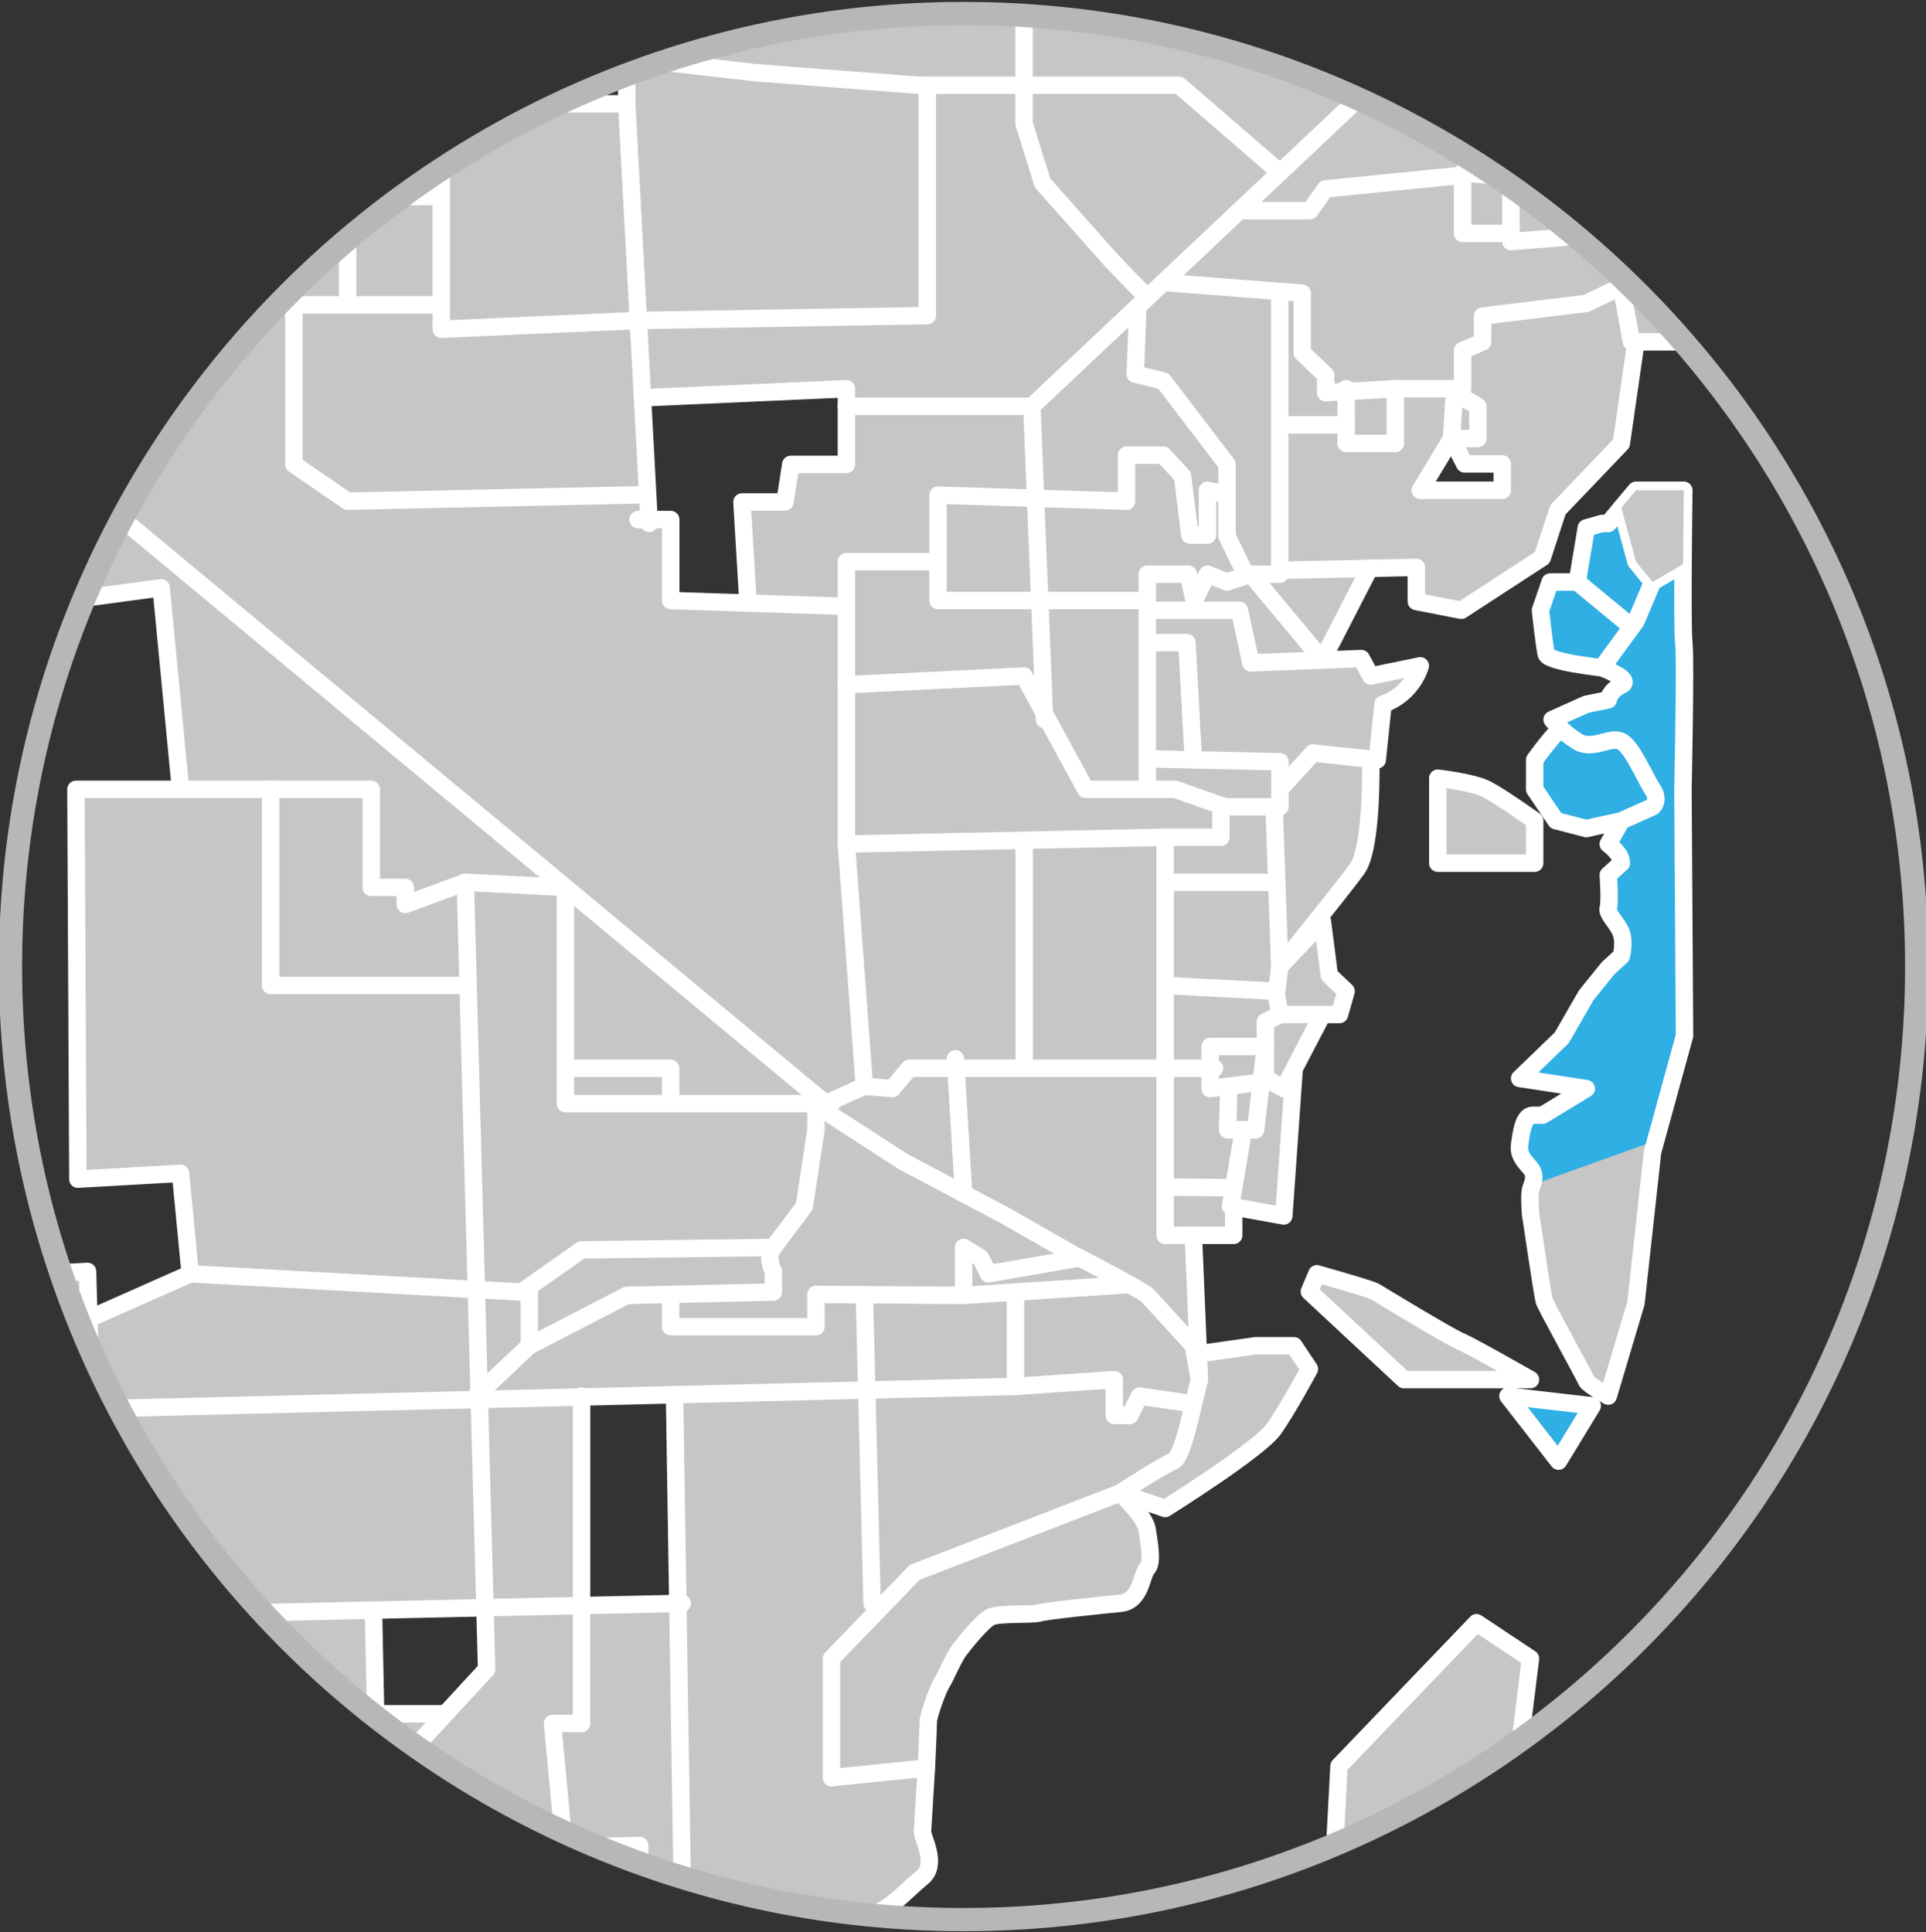 <?xml version="1.0" encoding="utf-8"?>
<!-- Generator: Adobe Illustrator 15.0.2, SVG Export Plug-In . SVG Version: 6.00 Build 0)  -->
<!DOCTYPE svg PUBLIC "-//W3C//DTD SVG 1.1//EN" "http://www.w3.org/Graphics/SVG/1.1/DTD/svg11.dtd">
<svg version="1.1" id="Capa_1" xmlns="http://www.w3.org/2000/svg" xmlns:xlink="http://www.w3.org/1999/xlink" x="0px" y="0px"
	 width="165.701px" height="166.236px" viewBox="0 0 165.701 166.236" enable-background="new 0 0 165.701 166.236"
	 xml:space="preserve">
<rect x="0" y="0" width="165.701" height="166.236" fill="#333333" stroke="none"/>
<g>
	<defs>
		<path id="SVGID_1_" d="M82.902,1.165c45.287,0,82,36.713,82,82s-36.713,82-82,82s-82-36.713-82-82S37.615,1.165,82.902,1.165z"/>
	</defs>
	<clipPath id="SVGID_2_">
		<use xlink:href="#SVGID_1_"  overflow="visible"/>
	</clipPath>
	<g clip-path="url(#SVGID_2_)">
		<path fill="#C6C6C6" d="M130.652-0.823l-9.723-0.359l-32.92,0.84L53.836,0.75v8.145H29.818l-5.203,5.038l0.586,12.259h-12.68
			l-4.99,15.992L5.613,45v6.633l8.166-1.098l1.666,17.341h-9l0.166,33.542l8.834-0.5l0.834,8.641l-8.721,3.87l-0.113-4.074
			l-17,0.896v11.358l-5.834,0.142v17.958l-9.568,1.708l0.671,24.323l-11.271,0.76l-4.025-3.041l-11.271-0.709l-0.671,2.185v14.76
			l10.466-0.065l14.357-1.41l1.744,4.524l16.064-0.307l0.33,8.653l-16.395-0.582v-7.728h-26.03l0.805,18.919L-66.6,218.109
			l0.671,9.124l-16.907,15.162v19.59l24.736-0.039l0.537,6.172h16.504V234.17l26.17-0.691v27.631l-17.84,20.773l-1.72,1.434
			l-1.693-0.402l-2.635-2.053v-2.415l-5.3-1.685l-3.629,1.384l-3.281-0.37l0.114-0.879l-1.188-4.488h-1.878v2.952l-1.878,2.485v1.54
			l1.609,1.744h5.232l0.135,6.843l-1.342,1.208h-3.354l0.087,12.651l4.207,0.767l0.221,3.125l2.061-0.039l-0.537,4.025h3.221v-3.086
			l3.891-0.269v3.354l8.319,0.671v7.38h9.929l0.671-3.758l2.281-0.536v-4.696l2.013-0.269v-2.415l14.895-0.269l0.805-20.529
			l2.281,1.744c0,0,1.285-1.073,2.4-1.073c1.113,0,3.234,0,3.234,0l0.613-3.326l0.959-2.202l3.123-2.119l2.906-0.364l1.152-2.852
			l1.934-1.576l1.316-2.186l-2.479-1.373l-1.715-1.625l-1.236-0.22l-6.354,0.842l-0.805-2.415l0.42-5.435l-5.115,0.039l0.93,6.162
			L0,269.323l-0.535,2.146l-2.195,1.112l-0.537,2.013l-2.367,1.706l-0.67-4.16l-3.711-0.565l0.549-3.418l10.082-10.531l2.471-1.72
			l3.316-0.939c0,0,2.609,0.099,3.305,0s2.238,0,2.238,0l4.021-3.623h0.537l2.953-5.635l-1.012-4.124h16.711l0.418-2.65l0.65-1.74
			l0.543-1.009l2.953-3.085l1.588-2.207l0.668-1.153l-0.197-1.742v-3.217l1.295-2.28l2.408-1.61l0.236-1.14l-1.436-4.66l1.199-0.238
			l0.9-0.992l1.453-1.428l-0.391-2.24v-2.72l1.176-1.8l0.721-0.776l2.236-1.557l1.963-1.503l0.643-1.317l0.545-1.583l0.459-3.213
			l1.221,1.541l0.754,0.421l2.449,0.565l0.482-0.075l2.02,0.075l0.334-0.443c0,0,1.264-1.482,1.344-1.57s1.617-1.901,1.617-1.901
			l0.072-0.761l-0.369-2.824l1.074-1.255l2.031-2.824l0.297-0.972L69,183.637l0.445-2.22l0.922-2.047c0,0,0.898-1.775,1.398-2.644
			c0.502-0.868,1.281-1.503,1.74-2.422c0.461-0.919,0.174-2.456,0.701-3.548c0.529-1.092,0.035-1.594,0.035-1.594l-1.463-3.58
			c0,0,2.137-0.787,3.166-1.333c1.027-0.546,3.559-3.002,3.865-3.645c0.305-0.643-0.383-2.471-0.531-3.021
			c-0.148-0.552,0.26-4.291,0.42-7.39s0.785-4.44,1.764-6.441s2.875-4.013,3.471-4.531s2.926-0.379,3.691-0.4
			c0.764-0.021,5.303-0.669,6.963-0.839s1.949-0.741,2.217-1.151s0.645-1.66,0.92-2.081c0.277-0.42,0.158-2.381-0.186-3.446
			s-2.26-2.888-2.26-2.888l3.873,1.333c0,0,8.186-5.333,9.184-6.631c0.48-0.623,3.227-5.369,3.227-5.369l-1.33-2h-3.295
			l-4.836,0.688l-0.52-10.188h3.469V103.8l4.311,0.784l0.871-12.627l2.457-4.706h1.463l0.57-2l-1.445-1.375l-0.588-5.326
			c0,0,1.015-0.858,2.121-2.539c0.499-0.758,1.018-2.025,1.471-2.862c1.457-2.692,0.561-7.811,0.561-7.811h0.561l0.5-4.783
			c2.398-1.017,3.201-3.304,3.201-3.304l-4.262,0.875l-0.814-1.5l-3.338,0.132l4.162-7.896l3.916-0.084v2.938l3.863,0.756
			l6.969-4.534l1.344-4.114l5.459-5.71l1.258-8.738h4.117l1.125-20.304v-9.895H130.652z M8.279,139.02l0.334,11.897l-0.584,7
			l-2.416,3.167l0.143,3.18L0,164.935l-0.408-25.666L8.279,139.02z M4.83,207.176v9.284l-9.928,0.152v-4.446l-2.686-0.672
			l-0.445-11.672l17.936-1.408l0.906,1.336l0.666,7.426H4.83z M18.445,233.479l-6.5-3.188l2.143-2.428l3.531-3.143l0.826,3.029
			V233.479z M38.24,147.417h-6.014l-0.182-8.918l0.768-0.017l8.822-0.193l0.145,5.295L38.24,147.417z M49.945,137.925v-17.841
			l8-0.119l0.283,17.96H49.945z M72.732,39.919h-4.465l-0.824,3.233h-3.695l0.504,8.48h-6.633v-6.969h-1.865l-0.553-10.287
			l17.531-0.968V39.919z M129.158,42.145h-7.055l2.688-4.45l1.133,2.183h3.234V42.145z"/>
		<path fill="#C6C6C6" d="M123.699,66.956v7.314h8.334v-3.657c0,0-2.91-2.074-4.123-2.699
			C126.699,67.29,123.699,66.956,123.699,66.956z"/>
		<path fill="#C6C6C6" d="M144.865,55.29c-0.166-1.333,0-13.106,0-13.106h-4.117l-2.383,2.855h-0.545l-1.344,0.38l-0.777,4.657
			h-2.334l-0.832,2.436c0,0,0.332,3.112,0.5,3.778c0.166,0.667,4.787,1.167,4.787,1.167s2.713,1,1.67,1.5s-1.125,1.257-1.125,1.257
			l-1.889,0.38l-2.943,1.321c0,0,0.305,0.378,0.833,0.858l-0.001,0c-0.279-0.246-2.332,2.603-2.332,2.603v2.538l1.832,2.699
			l2.611,0.676l3.014-0.667l-1.125,2c0,0,1.168,0.833,1.125,1.647l-1.125,1.019c0,0,0.168,2.333,0,2.833s0.834,1.333,1.125,2.167
			s0,1.972,0,1.972l-1.125,1.028l-1.889,2.333l-2.111,3.667l-3.625,3.5l5.736,0.875l-3.777,2.292c0,0,0,0-0.834,0
			c-0.832,0-1,1.667-1.125,2.506c-0.127,0.839,0.293,1.327,0.885,1.994s0.24,1.333,0.074,1.833c-0.168,0.5,0,2.5,0,2.333
			s1,6.833,1.166,7.333c0.168,0.5,3.5,6.5,3.611,6.833c0.109,0.333,1.889,1.333,1.889,1.333l2.383-8l1.43-13l2.746-10l-0.133-21.208
			C144.791,67.915,145.033,56.623,144.865,55.29z"/>
		<polygon fill="#2FAFE3" points="136.988,120.961 129.734,120.123 134.088,125.716 		"/>
		<path fill="#C6C6C6" d="M131.428,118.705h-10.639l-8.139-7.576l0.645-1.531c0,0,4.594,1.29,4.996,1.531s6.367,3.869,7.334,4.271
			s6.045,3.304,6.045,3.304"/>
		<polygon fill="#C6C6C6" points="127.031,139.623 131.67,142.706 129.352,161.516 128.365,176.957 122.865,175.508 
			114.531,164.623 115.199,151.956 		"/>
		<path fill="#2FAFE3" d="M131.865,95.956c-0.832,0-1,1.667-1.125,2.506c-0.127,0.839,0.293,1.327,0.885,1.994
			c0.468,0.527,0.346,1.053,0.192,1.498l10.63-3.813l2.477-9.018l-0.133-21.208c0,0,0.242-11.292,0.074-12.625
			c-0.166-1.333,0-13.106,0-13.106h-4.117l-2.383,2.855h-0.545l-1.344,0.38l-0.777,4.657h-2.334l-0.832,2.436
			c0,0,0.332,3.112,0.5,3.778c0.166,0.667,4.787,1.167,4.787,1.167s2.713,1,1.67,1.5s-1.125,1.257-1.125,1.257l-1.889,0.38
			l-2.943,1.321c0,0,0.305,0.378,0.833,0.858l-0.001,0c-0.279-0.246-2.332,2.603-2.332,2.603v2.538l1.832,2.699l2.611,0.676
			l3.014-0.667l-1.125,2c0,0,1.168,0.833,1.125,1.647l-1.125,1.019c0,0,0.168,2.333,0,2.833s0.834,1.333,1.125,2.167
			s0,1.972,0,1.972l-1.125,1.028l-1.889,2.333l-2.111,3.667l-3.625,3.5l5.736,0.875l-3.777,2.292
			C132.699,95.956,132.699,95.956,131.865,95.956z"/>
	</g>
	<g clip-path="url(#SVGID_2_)">
		
			<polygon fill="none" stroke="#FFFFFF" stroke-width="1.5" stroke-linecap="round" stroke-linejoin="round" stroke-miterlimit="10" points="
			142.961,-0.784 145.988,-0.784 145.988,9.111 142.371,9.111 		"/>
		
			<polygon fill="none" stroke="#FFFFFF" stroke-width="1.5" stroke-linecap="round" stroke-linejoin="round" stroke-miterlimit="10" points="
			140.365,29.415 144.863,29.415 145.988,9.111 142.371,9.111 138.365,18.54 		"/>
		
			<polygon fill="none" stroke="#FFFFFF" stroke-width="1.5" stroke-linecap="round" stroke-linejoin="round" stroke-miterlimit="10" points="
			134.615,20.415 129.99,20.79 129.99,15.29 131.115,15.165 130.74,-0.784 142.961,-0.784 142.371,9.111 138.365,18.54 		"/>
		
			<polyline fill="none" stroke="#FFFFFF" stroke-width="1.5" stroke-linecap="round" stroke-linejoin="round" stroke-miterlimit="10" points="
			129.99,20.082 125.832,20.082 125.832,14.845 129.99,15.29 		"/>
		
			<polyline fill="none" stroke="#FFFFFF" stroke-width="1.5" stroke-linecap="round" stroke-linejoin="round" stroke-miterlimit="10" points="
			125.832,15.08 114.029,16.252 112.699,18.128 106.633,18.128 		"/>
		
			<polyline fill="none" stroke="#FFFFFF" stroke-width="1.5" stroke-linecap="round" stroke-linejoin="round" stroke-miterlimit="10" points="
			139.49,24.655 136.477,26.101 127.551,27.195 127.551,29.415 125.832,30.166 125.832,33.448 120.047,33.448 114.049,33.787 
			114.049,32.276 112.033,30.345 112.033,25.223 100.086,24.299 		"/>
		
			<polygon fill="none" stroke="#FFFFFF" stroke-width="1.5" stroke-linecap="round" stroke-linejoin="round" stroke-miterlimit="10" points="
			125.131,33.787 127.145,34.963 127.145,37.733 124.879,37.733 		"/>
		
			<polygon fill="none" stroke="#FFFFFF" stroke-width="1.5" stroke-linecap="round" stroke-linejoin="round" stroke-miterlimit="10" points="
			124.879,37.733 126.012,39.917 129.244,39.917 129.244,42.184 122.191,42.184 		"/>
		
			<polyline fill="none" stroke="#FFFFFF" stroke-width="1.5" stroke-linecap="round" stroke-linejoin="round" stroke-miterlimit="10" points="
			120.047,33.448 120.047,38.153 115.811,38.153 115.811,33.448 		"/>
		
			<line fill="none" stroke="#FFFFFF" stroke-width="1.5" stroke-linecap="round" stroke-linejoin="round" stroke-miterlimit="10" x1="115.811" y1="36.558" x2="110.1" y2="36.558"/>
		
			<polyline fill="none" stroke="#FFFFFF" stroke-width="1.5" stroke-linecap="round" stroke-linejoin="round" stroke-miterlimit="10" points="
			97.896,26.363 97.672,32.191 100.086,32.779 105.566,39.958 105.566,46.13 107.16,49.405 110.1,49.405 110.1,49.068 110.1,25.073 
					"/>
		
			<polyline fill="none" stroke="#FFFFFF" stroke-width="1.5" stroke-linecap="round" stroke-linejoin="round" stroke-miterlimit="10" points="
			140.748,29.415 139.49,38.153 134.031,43.863 132.688,47.977 125.719,52.511 121.855,51.755 121.855,48.817 110.1,49.068 		"/>
		
			<polyline fill="none" stroke="#FFFFFF" stroke-width="1.5" stroke-linecap="round" stroke-linejoin="round" stroke-miterlimit="10" points="
			110.115,14.845 101.447,7.338 79.029,7.338 64.922,6.247 53.922,4.987 		"/>
		
			<polyline fill="none" stroke="#FFFFFF" stroke-width="1.5" stroke-linecap="round" stroke-linejoin="round" stroke-miterlimit="10" points="
			88.098,-0.303 88.098,10.613 89.691,15.735 95.654,22.452 98.705,25.6 		"/>
		
			<polyline fill="none" stroke="#FFFFFF" stroke-width="1.5" stroke-linecap="round" stroke-linejoin="round" stroke-miterlimit="10" points="
			79.783,7.338 79.783,27.154 54.928,27.574 37.967,28.33 37.967,8.765 		"/>
		
			<polyline fill="none" stroke="#FFFFFF" stroke-width="1.5" stroke-linecap="round" stroke-linejoin="round" stroke-miterlimit="10" points="
			37.967,26.23 12.609,26.23 7.531,42.184 71.031,94.957 74.365,93.457 72.82,72.623 72.82,52.176 57.705,51.672 57.705,44.703 
			54.891,44.703 		"/>
		
			<polyline fill="none" stroke="#FFFFFF" stroke-width="1.5" stroke-linecap="round" stroke-linejoin="round" stroke-miterlimit="10" points="
			37.967,16.911 29.906,16.911 29.906,25.6 		"/>
		
			<line fill="none" stroke="#FFFFFF" stroke-width="1.5" stroke-linecap="round" stroke-linejoin="round" stroke-miterlimit="10" x1="55.857" y1="45.039" x2="53.922" y2="8.934"/>
		
			<polyline fill="none" stroke="#FFFFFF" stroke-width="1.5" stroke-linecap="round" stroke-linejoin="round" stroke-miterlimit="10" points="
			55.857,34.207 72.82,33.448 72.82,39.958 68.033,39.958 67.529,43.191 63.834,43.191 64.34,51.672 		"/>
		
			<polyline fill="none" stroke="#FFFFFF" stroke-width="1.5" stroke-linecap="round" stroke-linejoin="round" stroke-miterlimit="10" points="
			55.725,42.56 29.906,43.123 25.287,39.958 25.287,26.23 24.701,13.972 29.906,8.934 53.922,8.934 53.922,0.789 87.09,-0.303 
			120.047,-0.784 130.74,-0.784 		"/>
		
			<polyline fill="none" stroke="#FFFFFF" stroke-width="1.5" stroke-linecap="round" stroke-linejoin="round" stroke-miterlimit="10" points="
			72.82,51.829 72.82,48.321 80.703,48.321 		"/>
		
			<polyline fill="none" stroke="#FFFFFF" stroke-width="1.5" stroke-linecap="round" stroke-linejoin="round" stroke-miterlimit="10" points="
			72.82,34.963 88.773,34.963 121.018,4.567 121.018,-1.143 		"/>
		
			<line fill="none" stroke="#FFFFFF" stroke-width="1.5" stroke-linecap="round" stroke-linejoin="round" stroke-miterlimit="10" x1="88.773" y1="34.963" x2="89.865" y2="61.915"/>
		
			<polyline fill="none" stroke="#FFFFFF" stroke-width="1.5" stroke-linecap="round" stroke-linejoin="round" stroke-miterlimit="10" points="
			72.82,58.915 88.098,58.165 93.402,67.915 101.115,67.915 105.365,69.415 110.115,69.415 110.115,65.54 98.705,65.29 		"/>
		
			<path fill="none" stroke="#FFFFFF" stroke-width="1.5" stroke-linecap="round" stroke-linejoin="round" stroke-miterlimit="10" d="
			M98.705,67.915V52.511h7.928l0.982,4.528l9.5-0.375l0.814,1.5l4.262-0.875c0,0-0.576,2.357-3.201,3.304l-0.5,4.783l-5.535-0.587
			l-2.84,3.125"/>
		
			<polyline fill="none" stroke="#FFFFFF" stroke-width="1.5" stroke-linecap="round" stroke-linejoin="round" stroke-miterlimit="10" points="
			99.24,55.29 102.115,55.29 102.67,65.376 		"/>
		
			<path fill="none" stroke="#FFFFFF" stroke-width="1.5" stroke-linecap="round" stroke-linejoin="round" stroke-miterlimit="10" d="
			M117.93,65.376c0,0,0.186,7.538-1.189,9.413s-6.641,8.375-6.641,8.375l-0.484-13.75"/>
		
			<polyline fill="none" stroke="#FFFFFF" stroke-width="1.5" stroke-linecap="round" stroke-linejoin="round" stroke-miterlimit="10" points="
			109.844,75.915 100.24,75.915 100.24,72.04 105.043,72.04 105.043,69.301 		"/>
		
			<line fill="none" stroke="#FFFFFF" stroke-width="1.5" stroke-linecap="round" stroke-linejoin="round" stroke-miterlimit="10" x1="100.24" y1="72.04" x2="72.82" y2="72.623"/>
		
			<line fill="none" stroke="#FFFFFF" stroke-width="1.5" stroke-linecap="round" stroke-linejoin="round" stroke-miterlimit="10" x1="88.115" y1="72.608" x2="88.115" y2="91.915"/>
		
			<polyline fill="none" stroke="#FFFFFF" stroke-width="1.5" stroke-linecap="round" stroke-linejoin="round" stroke-miterlimit="10" points="
			104.49,91.915 78.24,91.915 76.762,93.665 74.365,93.457 		"/>
		
			<polyline fill="none" stroke="#FFFFFF" stroke-width="1.5" stroke-linecap="round" stroke-linejoin="round" stroke-miterlimit="10" points="
			100.24,75.915 100.24,106.29 106.137,106.29 106.137,104.062 		"/>
		
			<polyline fill="none" stroke="#FFFFFF" stroke-width="1.5" stroke-linecap="round" stroke-linejoin="round" stroke-miterlimit="10" points="
			100.24,84.79 109.844,85.29 110.1,83.165 113.775,79.29 114.365,83.915 115.811,85.29 115.24,87.29 110.115,87.29 109.756,85.285 
					"/>
		
			<polyline fill="none" stroke="#FFFFFF" stroke-width="1.5" stroke-linecap="round" stroke-linejoin="round" stroke-miterlimit="10" points="
			113.775,87.29 110.449,93.665 108.865,92.79 108.865,87.915 110.115,87.29 		"/>
		
			<polyline fill="none" stroke="#FFFFFF" stroke-width="1.5" stroke-linecap="round" stroke-linejoin="round" stroke-miterlimit="10" points="
			109.262,93.008 108.025,93.166 105.674,93.466 104.115,93.665 104.115,90.04 108.865,90.04 108.025,97.207 105.615,97.207 
			105.697,94.29 		"/>
		
			<polyline fill="none" stroke="#FFFFFF" stroke-width="1.5" stroke-linecap="round" stroke-linejoin="round" stroke-miterlimit="10" points="
			111.32,92.302 110.449,104.623 105.865,103.79 106.982,97.207 106.137,102.188 100.24,102.14 		"/>
		
			<path fill="none" stroke="#FFFFFF" stroke-width="1.5" stroke-linecap="round" stroke-linejoin="round" stroke-miterlimit="10" d="
			M123.699,66.956v7.314h8.334v-3.657c0,0-2.91-2.074-4.123-2.699C126.699,67.29,123.699,66.956,123.699,66.956z"/>
		
			<polyline fill="none" stroke="#FFFFFF" stroke-width="1.5" stroke-linecap="round" stroke-linejoin="round" stroke-miterlimit="10" points="
			137.82,57.456 140.748,53.456 142.178,50.075 140.748,48.321 139.49,43.691 		"/>
		
			<line fill="none" stroke="#FFFFFF" stroke-width="1.5" stroke-linecap="round" stroke-linejoin="round" stroke-miterlimit="10" x1="135.699" y1="50.075" x2="140" y2="53.623"/>
		
			<line fill="none" stroke="#FFFFFF" stroke-width="1.5" stroke-linecap="round" stroke-linejoin="round" stroke-miterlimit="10" x1="144.801" y1="48.54" x2="142.178" y2="50.075"/>
		
			<polygon fill="none" stroke="#FFFFFF" stroke-width="1.5" stroke-linecap="round" stroke-linejoin="round" stroke-miterlimit="10" points="
			136.988,120.961 129.734,120.123 134.088,125.716 		"/>
		
			<path fill="none" stroke="#FFFFFF" stroke-width="1.5" stroke-linecap="round" stroke-linejoin="round" stroke-miterlimit="10" d="
			M131.428,118.705h-10.639l-8.139-7.576l0.645-1.531c0,0,4.594,1.29,4.996,1.531s6.367,3.869,7.334,4.271s6.045,3.304,6.045,3.304"
			/>
		
			<path fill="none" stroke="#FFFFFF" stroke-width="1.5" stroke-linecap="round" stroke-linejoin="round" stroke-miterlimit="10" d="
			M71.531,95.957l6.189,4l8.809,4.667l5.836,3.333c0,0,5.848,3,6.34,3.5c0.494,0.5,3.965,4.333,3.965,4.333l0.52,2.915l-0.52-12.415
			"/>
		
			<line fill="none" stroke="#FFFFFF" stroke-width="1.5" stroke-linecap="round" stroke-linejoin="round" stroke-miterlimit="10" x1="82.902" y1="102.701" x2="82.199" y2="91.102"/>
		
			<polyline fill="none" stroke="#FFFFFF" stroke-width="1.5" stroke-linecap="round" stroke-linejoin="round" stroke-miterlimit="10" points="
			92.9,108.232 85.033,109.598 84.365,108.232 82.902,107.331 82.902,111.457 97.201,110.527 		"/>
		
			<polyline fill="none" stroke="#FFFFFF" stroke-width="1.5" stroke-linecap="round" stroke-linejoin="round" stroke-miterlimit="10" points="
			87.361,111.167 87.361,119.29 95.865,118.705 95.865,121.79 97.201,121.79 98.033,120.123 102.67,120.79 103.189,118.705 		"/>
		
			<path fill="none" stroke="#FFFFFF" stroke-width="1.5" stroke-linecap="round" stroke-linejoin="round" stroke-miterlimit="10" d="
			M102.67,120.79c0,0-0.959,4.686-1.715,4.926s-4.59,2.741-4.59,2.741l3.875,1.333c0,0,8.123-5.074,9.375-6.87
			c1.25-1.796,3.035-5.13,3.035-5.13l-1.33-2h-3.295l-4.836,0.688"/>
		
			<polyline fill="none" stroke="#FFFFFF" stroke-width="1.5" stroke-linecap="round" stroke-linejoin="round" stroke-miterlimit="10" points="
			87.361,119.29 58.033,120.004 -15.301,121.79 -15.301,139.748 -0.32,139.308 7.531,139.077 58.699,137.956 		"/>
		
			<line fill="none" stroke="#FFFFFF" stroke-width="1.5" stroke-linecap="round" stroke-linejoin="round" stroke-miterlimit="10" x1="38.236" y1="147.456" x2="8.603" y2="147.456"/>
		
			<polyline fill="none" stroke="#FFFFFF" stroke-width="1.5" stroke-linecap="round" stroke-linejoin="round" stroke-miterlimit="10" points="
			7.531,186.29 28.783,159.456 55.033,158.79 55.033,162.79 58.893,162.949 		"/>
		
			<polyline fill="none" stroke="#FFFFFF" stroke-width="1.5" stroke-linecap="round" stroke-linejoin="round" stroke-miterlimit="10" points="
			7.531,42.184 5.699,45.039 5.699,51.672 13.865,50.574 15.533,67.915 6.533,67.915 6.699,101.457 15.533,100.957 16.365,109.598 
			7.646,113.467 		"/>
		
			<polyline fill="none" stroke="#FFFFFF" stroke-width="1.5" stroke-linecap="round" stroke-linejoin="round" stroke-miterlimit="10" points="
			15.533,67.915 31.938,67.915 31.938,76.352 34.865,76.352 34.865,77.826 40.033,75.915 48.646,76.352 48.646,94.957 
			71.531,94.957 		"/>
		
			<polyline fill="none" stroke="#FFFFFF" stroke-width="1.5" stroke-linecap="round" stroke-linejoin="round" stroke-miterlimit="10" points="
			23.283,67.915 23.283,84.79 40.033,84.79 		"/>
		
			<polyline fill="none" stroke="#FFFFFF" stroke-width="1.5" stroke-linecap="round" stroke-linejoin="round" stroke-miterlimit="10" points="
			40.033,75.915 41.865,143.623 33.865,152.29 33.865,158.79 		"/>
		
			<line fill="none" stroke="#FFFFFF" stroke-width="1.5" stroke-linecap="round" stroke-linejoin="round" stroke-miterlimit="10" x1="8.699" y1="150.956" x2="27.152" y2="161.516"/>
		
			<polyline fill="none" stroke="#FFFFFF" stroke-width="1.5" stroke-linecap="round" stroke-linejoin="round" stroke-miterlimit="10" points="
			50.033,120.123 50.033,148.29 47.533,148.29 48.783,161.516 55.033,162.79 		"/>
		
			<line fill="none" stroke="#FFFFFF" stroke-width="1.5" stroke-linecap="round" stroke-linejoin="round" stroke-miterlimit="10" x1="20.865" y1="137.956" x2="20.865" y2="147.456"/>
		
			<path fill="none" stroke="#FFFFFF" stroke-width="1.5" stroke-linecap="round" stroke-linejoin="round" stroke-miterlimit="10" d="
			M40.949,120.123l4.584-4.333l8.389-4.333l12.611-0.29v-1.773c0,0-0.668-1.188,0-2.063c0.666-0.875,2.666-3.541,2.666-3.541
			l1-6.583v-2.25"/>
		
			<polyline fill="none" stroke="#FFFFFF" stroke-width="1.5" stroke-linecap="round" stroke-linejoin="round" stroke-miterlimit="10" points="
			66.533,107.331 50.033,107.54 44.865,111.167 16.365,109.598 		"/>
		
			<line fill="none" stroke="#FFFFFF" stroke-width="1.5" stroke-linecap="round" stroke-linejoin="round" stroke-miterlimit="10" x1="45.533" y1="115.79" x2="45.533" y2="110.698"/>
		
			<polyline fill="none" stroke="#FFFFFF" stroke-width="1.5" stroke-linecap="round" stroke-linejoin="round" stroke-miterlimit="10" points="
			48.783,91.915 57.699,91.915 57.699,94.957 		"/>
		
			<polyline fill="none" stroke="#FFFFFF" stroke-width="1.5" stroke-linecap="round" stroke-linejoin="round" stroke-miterlimit="10" points="
			57.699,111.37 57.699,114.151 70.199,114.151 70.199,111.37 82.902,111.457 		"/>
		
			<line fill="none" stroke="#FFFFFF" stroke-width="1.5" stroke-linecap="round" stroke-linejoin="round" stroke-miterlimit="10" x1="74.365" y1="111.457" x2="75.031" y2="137.956"/>
		
			<path fill="none" stroke="#FFFFFF" stroke-width="1.5" stroke-linecap="round" stroke-linejoin="round" stroke-miterlimit="10" d="
			M79.699,152.123l-8.168,0.833v-10.25l7.168-7.417l17.666-6.833c0,0,2.166,2,2.334,3.167c0.166,1.167,0.5,2.833,0,3.333
			s-0.5,2.833-2.334,3s-6.5,0.667-7,0.833s-3.402,0-4.117,0.333c-0.717,0.333-2.18,2.166-2.697,2.833
			c-0.52,0.667-1.186,2.333-1.52,2.833c-0.332,0.5-1.166,2.833-1.166,3.333S79.699,152.123,79.699,152.123z"/>
		
			<path fill="none" stroke="#FFFFFF" stroke-width="1.5" stroke-linecap="round" stroke-linejoin="round" stroke-miterlimit="10" d="
			M58.033,120.004l0.666,42.286l1.166,4l-0.166,7.333l2.5,2.834l-1.25,1.5h-4.25l0.834,2h1.916v8.5h-2.75l-1.666,3.833l-4,0.834
			v2.333h4l1.584,2c0,0,2.582,1.166,3.082,0.833s2.166,0.5,2.5,0s2.166-2.667,3-3.333c0.832-0.666,0-4.167,0-4.167
			s2.5-2.833,3-3.833s1.332-5.5,1.332-5.5s2.168-5.167,3.334-5.948c1.168-0.781,1-3.886,1.5-4.886s0-1.333,0-1.333l-1.5-3.667
			c0,0,1.834-0.5,3.166-1.333c1.334-0.833,2-1.667,3.334-2.773s0-3.393,0-3.893l0.334-5.5"/>
		
			<polygon fill="none" stroke="#FFFFFF" stroke-width="1.5" stroke-linecap="round" stroke-linejoin="round" stroke-miterlimit="10" points="
			127.031,139.623 131.67,142.706 129.352,161.516 128.365,176.957 122.865,175.508 114.531,164.623 115.199,151.956 		"/>
		
			<line fill="none" stroke="#FFFFFF" stroke-width="1.5" stroke-linecap="round" stroke-linejoin="round" stroke-miterlimit="10" x1="56.699" y1="188.457" x2="34.439" y2="188.457"/>
		
			<path fill="none" stroke="#FFFFFF" stroke-width="1.5" stroke-linecap="round" stroke-linejoin="round" stroke-miterlimit="10" d="
			M48.783,161.516c0,0-5.084,5.606-5.756,6.681c-0.67,1.074-6.574,15.162-6.574,15.162l-3.891,9.393l-6.307,15.431l-2.416,6.709"/>
		
			<line fill="none" stroke="#FFFFFF" stroke-width="1.5" stroke-linecap="round" stroke-linejoin="round" stroke-miterlimit="10" x1="43.699" y1="214.891" x2="12.033" y2="214.624"/>
		
			<path fill="none" stroke="#FFFFFF" stroke-width="1.5" stroke-linecap="round" stroke-linejoin="round" stroke-miterlimit="10" d="
			M55.033,195.457c0.875,1.105-0.869,5.748-1.406,6.419c-0.535,0.671-4.859,3.354-4.844,3.623c0.014,0.269-1.25,2.013-1.25,2.013
			s-0.057,2.684,0,3.086s0.697,2.012-0.025,2.415s-1.408,1.343-1.938,1.879s-2.408,0-2.408,0"/>
		
			<path fill="none" stroke="#FFFFFF" stroke-width="1.5" stroke-linecap="round" stroke-linejoin="round" stroke-miterlimit="10" d="
			M44.369,215.129c0,0,2.133,5.129,1.201,5.8c-0.934,0.671-2.408,1.208-2.408,1.61s-1.297,2.28-1.297,2.28s0.314,0.939,0,1.879
			s0.584,3.221,0,3.623c-0.582,0.402-0.984,2.146-2.059,2.817c-1.072,0.671-2.416,2.548-2.953,3.085
			c-0.535,0.537-1.609,4.025-1.609,4.025v1.374H18.533V227.79l-2-7.333l-4.5-5.833l-1.334-14.834l-3.5-5.167l-1.5-33.5l2.416-3.167
			l0.584-7l-1.168-41.563l-16.998,0.896v11.358"/>
		
			<path fill="none" stroke="#FFFFFF" stroke-width="1.5" stroke-linecap="round" stroke-linejoin="round" stroke-miterlimit="10" d="
			M6.912,188.204h5.121v2.666c0,0,8.545,2.951,8.832,3.354c0.289,0.403,7.803,4.831,7.803,4.831l0.643,1.653"/>
		
			<polyline fill="none" stroke="#FFFFFF" stroke-width="1.5" stroke-linecap="round" stroke-linejoin="round" stroke-miterlimit="10" points="
			42.73,168.778 42.73,164.302 5.842,164.302 -35.471,166.54 -39.496,163.499 -50.767,162.79 -51.438,165.78 -51.438,179.734 
			-41.643,179.734 -26.615,178.258 -24.87,182.82 6.641,182.145 		"/>
		
			<line fill="none" stroke="#FFFFFF" stroke-width="1.5" stroke-linecap="round" stroke-linejoin="round" stroke-miterlimit="10" x1="0.086" y1="164.974" x2="-0.32" y2="139.308"/>
		
			<polyline fill="none" stroke="#FFFFFF" stroke-width="1.5" stroke-linecap="round" stroke-linejoin="round" stroke-miterlimit="10" points="
			-15.301,139.748 -24.87,141.457 -24.199,165.78 		"/>
		
			<polyline fill="none" stroke="#FFFFFF" stroke-width="1.5" stroke-linecap="round" stroke-linejoin="round" stroke-miterlimit="10" points="
			-9.467,165.131 -7.695,211.534 -5.012,212.206 -5.012,216.652 		"/>
		
			<polyline fill="none" stroke="#FFFFFF" stroke-width="1.5" stroke-linecap="round" stroke-linejoin="round" stroke-miterlimit="10" points="
			-8.475,191.129 -24.87,190.547 -24.87,182.82 -50.9,182.82 -50.096,201.739 -66.6,218.109 -65.929,227.233 -82.836,242.395 
			-82.836,261.985 -58.012,261.985 -57.476,268.157 -40.971,268.157 -40.971,209.119 -57.775,209.356 		"/>
		
			<polyline fill="none" stroke="#FFFFFF" stroke-width="1.5" stroke-linecap="round" stroke-linejoin="round" stroke-miterlimit="10" points="
			-24.87,190.547 -29.029,191.129 -29.688,199.862 -8.475,199.862 		"/>
		
			<polyline fill="none" stroke="#FFFFFF" stroke-width="1.5" stroke-linecap="round" stroke-linejoin="round" stroke-miterlimit="10" points="
			-24.87,199.862 -24.333,208.18 -20.086,208.18 -20.086,217.036 		"/>
		
			<polyline fill="none" stroke="#FFFFFF" stroke-width="1.5" stroke-linecap="round" stroke-linejoin="round" stroke-miterlimit="10" points="
			11.367,207.215 4.918,207.215 4.918,216.5 -40.971,217.036 		"/>
		
			<line fill="none" stroke="#FFFFFF" stroke-width="1.5" stroke-linecap="round" stroke-linejoin="round" stroke-miterlimit="10" x1="-8.141" y1="199.862" x2="9.795" y2="198.454"/>
		
			<polyline fill="none" stroke="#FFFFFF" stroke-width="1.5" stroke-linecap="round" stroke-linejoin="round" stroke-miterlimit="10" points="
			-8.141,216.652 -5.816,220.255 1.965,229.379 3.576,231.661 7.531,232.868 9.795,232.868 14.176,227.903 17.707,224.76 		"/>
		
			<polyline fill="none" stroke="#FFFFFF" stroke-width="1.5" stroke-linecap="round" stroke-linejoin="round" stroke-miterlimit="10" points="
			-40.971,234.209 9.795,232.868 -20.086,267.223 -31.982,280.902 -29.299,283.317 -27.555,283.317 -16.148,282.512 -11.99,278.084 
			-10.111,272.986 -9.467,268.157 -20.971,268.157 		"/>
		
			<path fill="none" stroke="#FFFFFF" stroke-width="1.5" stroke-linecap="round" stroke-linejoin="round" stroke-miterlimit="10" d="
			M-9.467,268.157l5.127-5.771l4.428-4.293l3.086-2.147c0,0,2.648-0.806,3.738-0.939c1.092-0.134,4.723,0.536,5.121,0
			s4.021-3.623,4.021-3.623H-5.012"/>
		
			<polyline fill="none" stroke="#FFFFFF" stroke-width="1.5" stroke-linecap="round" stroke-linejoin="round" stroke-miterlimit="10" points="
			16.592,251.382 19.543,245.748 18.533,241.624 		"/>
		
			<polyline fill="none" stroke="#FFFFFF" stroke-width="1.5" stroke-linecap="round" stroke-linejoin="round" stroke-miterlimit="10" points="
			18.533,237.831 9.795,237.831 9.795,241.624 2.18,241.624 		"/>
		
			<line fill="none" stroke="#FFFFFF" stroke-width="1.5" stroke-linecap="round" stroke-linejoin="round" stroke-miterlimit="10" x1="-14.803" y1="233.518" x2="-14.803" y2="261.149"/>
		
			<line fill="none" stroke="#FFFFFF" stroke-width="1.5" stroke-linecap="round" stroke-linejoin="round" stroke-miterlimit="10" x1="12.033" y1="230.331" x2="18.533" y2="233.518"/>
		
			<path fill="none" stroke="#FFFFFF" stroke-width="1.5" stroke-linecap="round" stroke-linejoin="round" stroke-miterlimit="10" d="
			M-32.127,281.127c0,0-1.598,2.324-2.939,2.189s-3.623-2.416-3.623-2.416v-2.415c0,0-3.623-1.476-4.025-1.476s-2.014-0.536-2.416,0
			s-2.683,1.342-3.354,1.342s-2.416-0.537-2.416-0.537s0.269-1.208,0-1.61c-0.268-0.402-1.072-3.757-1.072-3.757h-1.879v2.952
			l-1.879,2.485v1.54l1.61,1.744h5.233l0.134,6.843l-1.342,1.208h-3.354v12.612l4.294,0.806l0.134,3.086h2.146l-0.536,4.025h3.22
			v-3.086l3.892-0.269v3.354l8.319,0.671v7.38h9.929l0.671-3.758l2.281-0.536v-4.696l2.013-0.269v-2.415l14.894-0.269l0.805-20.529
			l1.342,0.402l0.939,1.342L2.18,286h4.348l0.939-5.099l3.758-2.549l2.818-0.403l0.939-2.549l2.146-1.879l1.404-2.146l-3.148-1.744
			c0,0-0.939-1.874-2.281-1.474s-6.441,0.803-6.441,0.803l-0.805-2.415v-5.396H1.162l1.018,6.201l-2.092,2.012l-0.537,2.146
			l-2.281,1.073c0,0-0.402,1.609-0.537,2.013c-0.133,0.403-2.279,1.745-2.279,1.745l-0.672-4.16l-3.709-0.565"/>
		
			<polyline fill="none" stroke="#FFFFFF" stroke-width="1.5" stroke-linecap="round" stroke-linejoin="round" stroke-miterlimit="10" points="
			-5.547,276.339 -6.084,283.317 -2.461,282.645 -1.389,285.329 		"/>
		
			<polyline fill="none" stroke="#FFFFFF" stroke-width="1.5" stroke-linecap="round" stroke-linejoin="round" stroke-miterlimit="10" points="
			-17.087,306.126 -31.443,305.322 -31.443,301.43 -34.933,301.43 -34.933,297.136 -36.274,296.465 -36.274,293.514 
			-50.766,293.514 -50.766,295.661 -53.449,295.124 		"/>
		
			<polyline fill="none" stroke="#FFFFFF" stroke-width="1.5" stroke-linecap="round" stroke-linejoin="round" stroke-miterlimit="10" points="
			117.852,48.862 113.775,56.796 107.615,49.405 105.566,50.075 103.887,49.405 102.74,51.672 102.24,49.405 98.705,49.405 
			98.705,51.672 80.703,51.672 80.703,42.602 96.918,43.123 96.918,39.165 100.086,39.165 101.74,40.963 102.365,46.04 
			103.887,46.04 103.887,42.184 105.566,42.56 		"/>
		
			<path fill="none" stroke="#FFFFFF" stroke-width="1.5" stroke-linecap="round" stroke-linejoin="round" stroke-miterlimit="10" d="
			M144.865,42.184c0,0-0.166,11.772,0,13.106c0.168,1.333-0.074,12.625-0.074,12.625l0.133,21.208l-2.746,10l-1.43,13l-2.383,8
			c0,0-1.779-1-1.889-1.333c-0.111-0.333-3.443-6.333-3.611-6.833c-0.166-0.5-1.166-7.5-1.166-7.333s-0.168-1.833,0-2.333
			c0.166-0.5,0.518-1.167-0.074-1.833s-1.012-1.154-0.885-1.994c0.125-0.839,0.293-2.506,1.125-2.506c0.834,0,0.834,0,0.834,0
			l3.777-2.292l-5.736-0.875l3.625-3.5l2.111-3.667l1.889-2.333l1.125-1.028c0,0,0.291-1.138,0-1.972s-1.293-1.667-1.125-2.167
			s0-2.833,0-2.833l1.125-1.019c0.043-0.814-1.125-1.647-1.125-1.647l1.125-2l2.688-1.208c0,0,0.645-0.542,0-1.5
			s-1.73-3.625-2.688-4.125s-2.459,0.833-3.791,0c-1.334-0.833-2.166-1.875-2.166-1.875l2.943-1.321l1.889-0.38
			c0,0,0.082-0.757,1.125-1.257s-1.67-1.5-1.67-1.5s-4.621-0.5-4.787-1.167c-0.168-0.667-0.5-3.778-0.5-3.778l0.832-2.436h2.334
			l0.777-4.657l1.344-0.38h0.545l2.383-2.855H144.865z"/>
		
			<path fill="none" stroke="#FFFFFF" stroke-width="1.5" stroke-linecap="round" stroke-linejoin="round" stroke-miterlimit="10" d="
			M134.365,62.773c-0.279-0.246-2.332,2.603-2.332,2.603v2.538l1.832,2.699l2.611,0.676l3.014-0.667"/>
		
			<line fill="none" stroke="#FFFFFF" stroke-width="1.5" stroke-linecap="round" stroke-linejoin="round" stroke-miterlimit="10" x1="32.314" y1="147.456" x2="32.133" y2="138.538"/>
	</g>
	<polygon clip-path="url(#SVGID_2_)" fill="#C6C6C6" points="144.865,42.184 140.748,42.184 139.49,43.691 140.748,48.321 
		142.178,50.075 144.801,48.54 	"/>
	
		<use xlink:href="#SVGID_1_"  overflow="visible" fill-rule="evenodd" clip-rule="evenodd" fill="none" stroke="#B7B7B7" stroke-width="2" stroke-miterlimit="10"/>
</g>
</svg>
